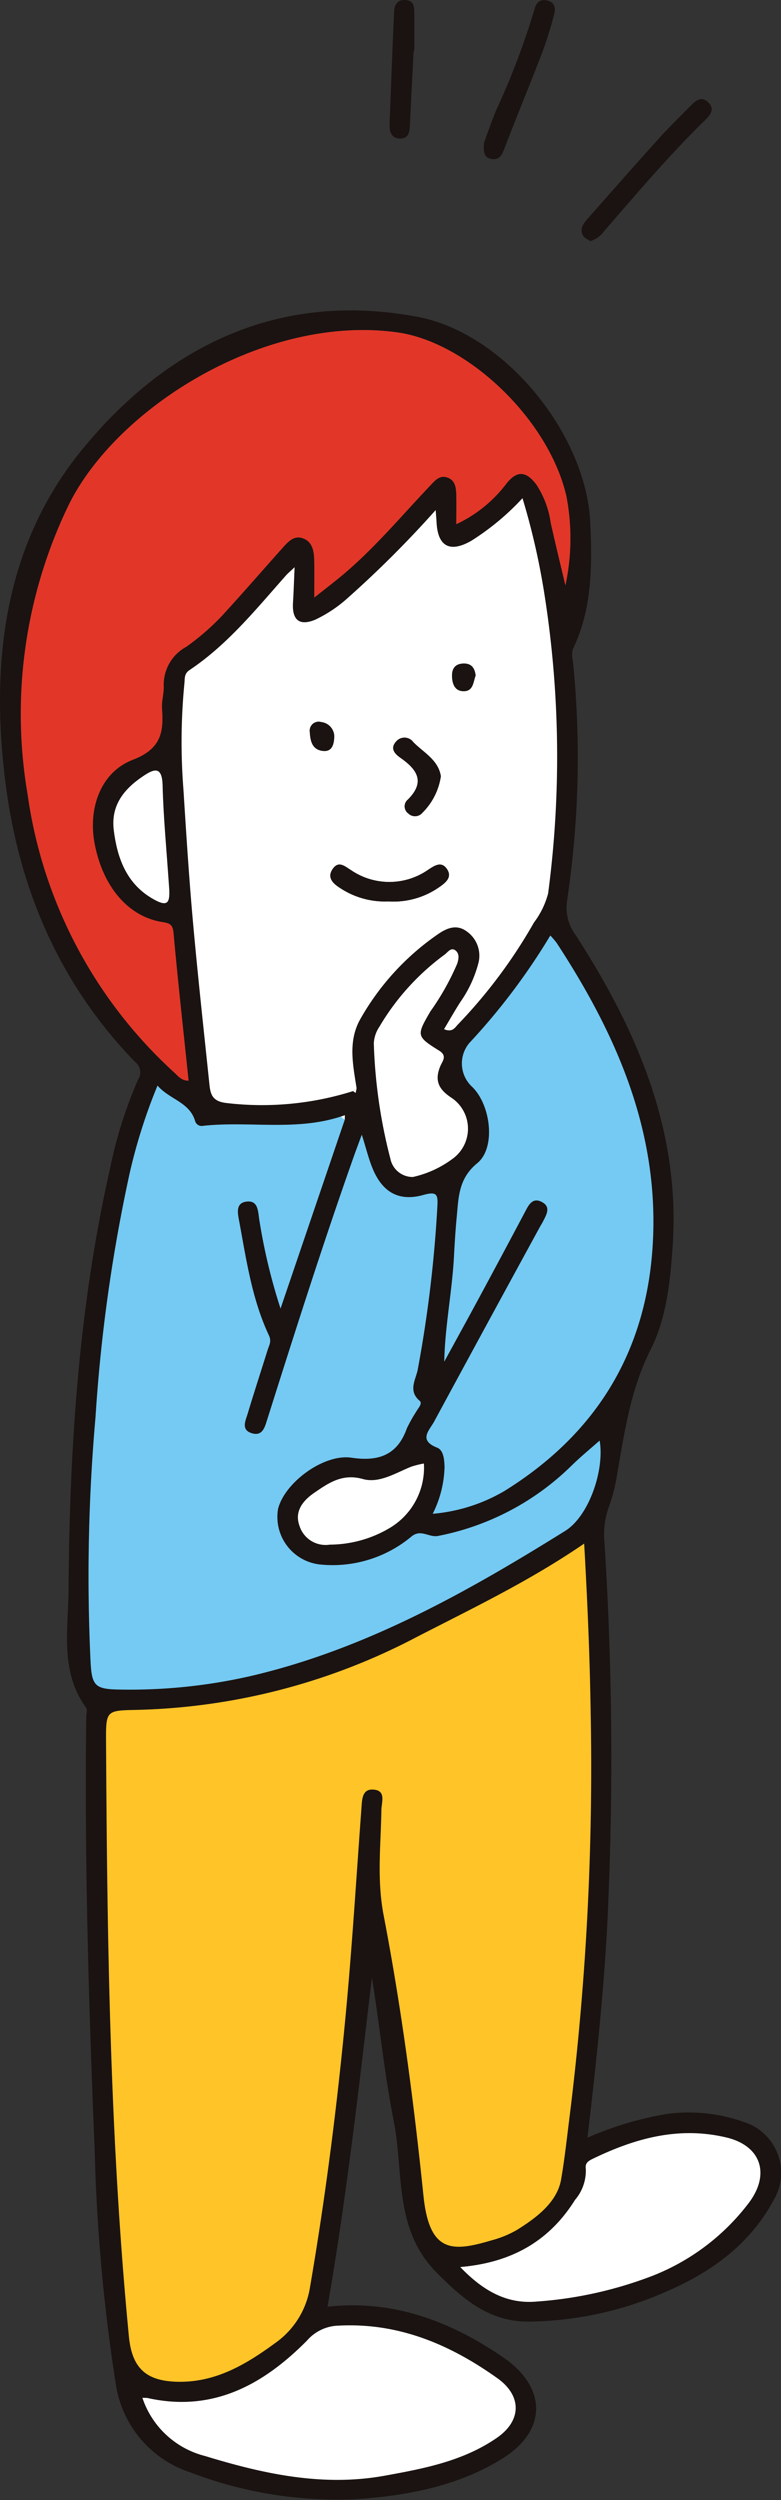 <svg xmlns="http://www.w3.org/2000/svg" xmlns:xlink="http://www.w3.org/1999/xlink" width="75" height="240" viewBox="0 0 75 240"><rect x="0" y="0" width="75" height="240" fill="#333333" stroke="none"/><defs><clipPath id="a"><rect width="75" height="240" transform="translate(0 0)" fill="none"/></clipPath></defs><g transform="translate(0 -0.005)"><g transform="translate(0 0.005)" clip-path="url(#a)"><path d="M31.449,359.147c6.27-.7,11.74,1.362,16.825,4.824,4.264,2.9,4.318,7.073-.069,9.78-4.273,2.638-9.109,3.536-14.02,3.877A39.538,39.538,0,0,1,18.3,375.061a10.568,10.568,0,0,1-7.189-8.543A172.913,172.913,0,0,1,9.1,344.4c-.566-13.94-1-27.888-.817-41.846,0-.315.127-.726-.023-.932-2.529-3.471-1.7-7.516-1.678-11.3.093-13.573.968-27.1,3.975-40.391a42.594,42.594,0,0,1,2.712-8.61,1.226,1.226,0,0,0-.26-1.634C5.729,232.187,1.814,223.065.52,212.8c-1.459-11.574-.113-22.853,7.452-32.046,8.178-9.938,18.952-15.146,32.185-12.623,8.317,1.586,16.135,11.245,16.526,19.741.191,4.146.194,8.3-1.688,12.185a2.347,2.347,0,0,0,.022,1.1,92.348,92.348,0,0,1-.564,23.028,4.416,4.416,0,0,0,.84,3.3c5.856,9.085,10.063,18.716,9.3,29.88-.233,3.405-.594,6.885-2.119,9.911-1.889,3.747-2.474,7.724-3.173,11.73a17.176,17.176,0,0,1-.809,3.288,7.808,7.808,0,0,0-.445,3.445,328.145,328.145,0,0,1,.25,37.1c-.369,6.658-1.084,13.28-1.881,20.08a32.455,32.455,0,0,1,7.534-2.266,15.876,15.876,0,0,1,7.611.8,5.121,5.121,0,0,1,2.736,7.455c-2.288,4.244-5.958,6.9-10.273,8.767a33.439,33.439,0,0,1-13.337,2.9c-3.709,0-6.229-2.155-8.749-4.694-4.136-4.168-3.154-9.605-4.125-14.536-.9-4.557-1.351-9.2-2.1-13.808-1.244,10.517-2.423,21.027-4.261,31.607M14.129,367.9l-.457-.012.154.419a8.551,8.551,0,0,0,5.869,5.17c5.619,1.719,11.314,2.964,17.245,1.889,3.769-.684,7.547-1.4,10.779-3.639,2.39-1.655,2.4-4.043.042-5.72-4.558-3.245-9.494-5.346-15.251-5.047a4.153,4.153,0,0,0-3.027,1.432c-4.214,4.256-9.079,6.927-15.355,5.507M33.907,242.445l.239.181.1-.435c-.346-2.242-.844-4.525.351-6.647a24.548,24.548,0,0,1,7.457-8.154c.87-.607,1.817-.984,2.777-.262a2.844,2.844,0,0,1,1.116,3.012,11.568,11.568,0,0,1-1.729,3.742c-.548.85-1.044,1.734-1.577,2.624.788.326,1.022-.119,1.309-.431a48.968,48.968,0,0,0,7.324-9.808,8.013,8.013,0,0,0,1.361-2.788,100.147,100.147,0,0,0-.343-28.657,68.327,68.327,0,0,0-2.117-9.29,24.34,24.34,0,0,1-4.921,4.091c-2.062,1.177-3.228.537-3.335-1.825-.013-.283-.041-.566-.082-1.126a102.415,102.415,0,0,1-8.447,8.428,12.8,12.8,0,0,1-3.123,2.088c-1.518.634-2.243.038-2.141-1.622.063-1.023.1-2.049.156-3.411-.469.442-.655.591-.81.767-2.88,3.251-5.616,6.655-9.273,9.1-.546.365-.443.837-.5,1.312a58.245,58.245,0,0,0-.091,10.146c.266,4.216.532,8.434.908,12.642.466,5.211,1.038,10.412,1.581,15.616.106,1.013.271,1.71,1.7,1.857a29.044,29.044,0,0,0,12.1-1.153m-1.184,2.45c-4.336,1.409-8.833.41-13.232.888a.651.651,0,0,1-.749-.444c-.525-1.834-2.441-2.072-3.614-3.418a52.482,52.482,0,0,0-2.678,8.43,155.883,155.883,0,0,0-3.273,23.37A174.012,174.012,0,0,0,8.7,297.179c.119,2.365.426,2.685,2.77,2.719a52.046,52.046,0,0,0,12.544-1.284c11.03-2.559,20.762-8.027,30.261-13.945,2.316-1.443,3.8-5.892,3.313-8.673-.828.736-1.8,1.531-2.691,2.4a25.1,25.1,0,0,1-12.813,6.745c-.9.185-1.663-.728-2.608.095a11.826,11.826,0,0,1-8.789,2.641,4.594,4.594,0,0,1-3.976-5.343c.66-2.561,4.425-5.3,7.047-4.906,2.55.38,4.4-.21,5.321-2.818A14.273,14.273,0,0,1,40,273.177c.163-.318.609-.741.3-1.008-1.136-.966-.35-2.059-.177-3A121.783,121.783,0,0,0,42,253.605c.062-1.154.047-1.579-1.329-1.192-2.307.649-3.884-.212-4.839-2.428-.409-.948-.645-1.972-1.084-3.353-.33.9-.562,1.509-.78,2.126-2.95,8.343-5.629,16.777-8.3,25.213-.227.716-.44,1.625-1.463,1.325-1.084-.317-.623-1.2-.417-1.884.617-2.043,1.277-4.073,1.915-6.11.142-.455.4-.821.124-1.408-1.616-3.442-2.155-7.183-2.839-10.878-.144-.777-.43-1.866.746-1.968,1.107-.1,1.041,1.006,1.18,1.8a55.286,55.286,0,0,0,2.031,8.472c2.123-6.241,4.143-12.18,6.162-18.118l.01-.444-.394.135M56.1,285.881c-5.285,3.62-10.724,6.208-16.074,8.963a60.746,60.746,0,0,1-26.888,7c-2.931.059-2.965.048-2.949,3.027.1,19.058.364,38.111,2.191,57.1.292,3.037,1.623,4.3,4.653,4.371,3.677.086,6.608-1.669,9.432-3.741a8.08,8.08,0,0,0,3.3-5.289c1.494-8.693,2.609-17.442,3.437-26.221.622-6.592,1.021-13.2,1.51-19.808.062-.833.05-1.869,1.155-1.789,1.244.09.773,1.211.763,1.962-.049,3.372-.452,6.634.219,10.124,1.709,8.893,2.9,17.908,3.823,26.923.57,5.548,2.823,5.364,6.573,4.252a9.82,9.82,0,0,0,2.419-1c1.894-1.186,3.851-2.662,4.226-4.85.356-2.074.581-4.221.851-6.337a271.439,271.439,0,0,0,1.983-38.521c-.079-5.288-.307-10.564-.623-16.174M30.181,195.065c1.007-.8,1.7-1.33,2.372-1.881,3.238-2.642,5.9-5.861,8.763-8.874.439-.461.872-1,1.59-.783.8.247.889.982.907,1.69.021.857.005,1.715.005,2.807a12.868,12.868,0,0,0,4.818-3.9c1.058-1.342,1.932-1.133,2.857.076a8.931,8.931,0,0,1,1.388,3.669c.448,2.016.94,4.022,1.414,6.033a21.374,21.374,0,0,0,.091-8.589c-1.7-7.356-9.481-14.768-16.247-15.706-12.8-1.775-27.162,7.378-31.64,16.772a46.029,46.029,0,0,0-3.844,27.605A44.43,44.43,0,0,0,16.726,240.66c.371.34.716.809,1.383.787-.5-4.775-1.018-9.473-1.447-14.18-.075-.829-.371-.932-1.086-1.046-3.251-.519-5.677-3.365-6.479-7.465-.667-3.408.537-6.911,3.662-8.114,2.657-1.023,2.978-2.59,2.8-4.881-.058-.745.2-1.512.16-2.26a4.141,4.141,0,0,1,2.161-3.7,22.754,22.754,0,0,0,3.677-3.241c1.87-2.047,3.688-4.142,5.536-6.209.551-.617,1.142-1.329,2.073-.938.862.363.989,1.244,1.008,2.084.024,1.063.006,2.127.006,3.572M42.659,268.41c1.138-2.084,2.284-4.164,3.411-6.254q2.191-4.063,4.353-8.142c.338-.637.694-1.355,1.535-.961,1,.469.518,1.242.172,1.923-.085.168-.19.325-.281.491q-5.086,9.349-10.163,18.7c-.461.853-1.541,1.784.289,2.506.608.24.69,1.127.709,1.853a10.579,10.579,0,0,1-1.135,4.495,16.348,16.348,0,0,0,6.86-2.174c8.787-5.448,13.665-13.315,14.268-23.714.627-10.819-3.49-20.14-9.236-28.926a8.83,8.83,0,0,0-.6-.7,61.719,61.719,0,0,1-7.778,10.32A3.048,3.048,0,0,0,45.3,242c1.826,1.716,2.352,5.879.527,7.37-1.8,1.47-1.787,3.262-1.968,5.146-.12,1.255-.2,2.514-.264,3.773-.177,3.393-.868,6.722-.935,10.12M44.2,355.338c2.178,2.268,4.452,3.576,7.356,3.311a38.344,38.344,0,0,0,10.438-2.221A21.4,21.4,0,0,0,72,349.056c1.984-2.755,1-5.374-2.22-6.149-4.579-1.1-8.8.066-12.9,2.061-.455.221-.705.436-.623.978a4.31,4.31,0,0,1-1.039,2.949c-2.474,3.958-6.1,6.025-11.024,6.443M39.643,250.691a9.984,9.984,0,0,0,3.79-1.727,3.568,3.568,0,0,0-.031-5.846c-1.293-.832-1.712-1.693-1.1-3.114.184-.429.669-.945-.122-1.436-2.217-1.379-2.193-1.464-.85-3.773a24.517,24.517,0,0,0,2.573-4.577c.148-.455.224-.928-.12-1.238-.453-.407-.777.136-1.08.359a23.206,23.206,0,0,0-6.279,6.945,3.118,3.118,0,0,0-.526,1.578,49.955,49.955,0,0,0,1.6,11.108,2.176,2.176,0,0,0,2.146,1.72M40.706,278.2a9.442,9.442,0,0,0-1.205.3c-1.511.608-3.089,1.632-4.653,1.19-1.977-.559-3.31.392-4.649,1.308-.987.675-1.962,1.7-1.445,3.159a2.62,2.62,0,0,0,2.914,1.829,11.335,11.335,0,0,0,5.727-1.58,6.729,6.729,0,0,0,3.312-6.206M16.255,223.125c-.26-3.856-.564-6.937-.64-10.023-.048-1.927-.862-1.566-1.9-.868-1.822,1.228-3.081,2.8-2.786,5.178.329,2.652,1.211,5.057,3.616,6.5,1.477.886,1.771.56,1.71-.786" transform="translate(0 -137.701)" fill="#1a1311"/><path d="M315.6,67.108c-.2-.148-.541-.272-.675-.51-.381-.675.044-1.2.466-1.675,2.243-2.54,4.477-5.088,6.747-7.6,1.009-1.118,2.088-2.171,3.146-3.244.459-.466.994-.9,1.615-.325.721.663.251,1.238-.272,1.75-3.459,3.383-6.585,7.07-9.748,10.724a2.351,2.351,0,0,1-1.278.883" transform="translate(-258.926 -43.964)" fill="#1a1311"/><path d="M261.859,13.782c.334-.9.719-2.024,1.172-3.124A72.737,72.737,0,0,0,266.7,1c.176-.693.528-.99,1.187-.874.735.129.87.731.717,1.306A37.124,37.124,0,0,1,267.423,5.2c-1.192,3.1-2.47,6.167-3.653,9.27-.243.637-.541,1-1.206.875-.738-.133-.77-.719-.705-1.561" transform="translate(-215.379 -0.087)" fill="#1a1311"/><path d="M213.158,4.878c-.119,2.327-.246,4.653-.352,6.98-.033.729-.06,1.5-1.032,1.445-.782-.047-.954-.707-.927-1.393.138-3.587.27-7.173.429-10.759.03-.7.329-1.23,1.165-1.136.787.089.777.7.781,1.271.009,1.2,0,2.393,0,3.589l-.066,0" transform="translate(-173.434 -0.005)" fill="#1a1311"/><path d="M103.312,832.923c.317,5.611.544,10.886.623,16.174a271.437,271.437,0,0,1-1.983,38.521c-.27,2.116-.495,4.263-.851,6.337-.375,2.188-2.332,3.664-4.226,4.85a9.82,9.82,0,0,1-2.419,1c-3.75,1.113-6,1.3-6.573-4.252-.926-9.015-2.114-18.03-3.823-26.923-.671-3.491-.268-6.753-.219-10.124.011-.751.481-1.872-.763-1.962-1.105-.08-1.093.956-1.155,1.789-.489,6.6-.889,13.216-1.51,19.808-.828,8.779-1.943,17.527-3.437,26.221a8.081,8.081,0,0,1-3.3,5.289c-2.823,2.072-5.754,3.827-9.432,3.741-3.03-.071-4.36-1.334-4.653-4.371-1.828-18.993-2.087-38.045-2.191-57.1-.016-2.979.018-2.967,2.949-3.027a60.748,60.748,0,0,0,26.888-7c5.35-2.756,10.789-5.343,16.074-8.963" transform="translate(-47.215 -684.743)" fill="#ffc427"/><path d="M72.5,589.107l-6.163,18.118a55.285,55.285,0,0,1-2.031-8.472c-.14-.8-.074-1.9-1.18-1.8-1.176.1-.889,1.191-.746,1.968.684,3.695,1.224,7.436,2.839,10.878.276.587.018.953-.124,1.407-.638,2.037-1.3,4.067-1.915,6.11-.207.685-.667,1.567.417,1.884,1.023.3,1.236-.609,1.463-1.325,2.67-8.436,5.348-16.87,8.3-25.213.218-.617.45-1.228.78-2.126.439,1.382.675,2.405,1.084,3.354.955,2.216,2.532,3.077,4.839,2.428,1.375-.387,1.391.038,1.329,1.192a121.777,121.777,0,0,1-1.88,15.568c-.173.937-.959,2.03.177,3,.314.267-.132.69-.3,1.008a14.28,14.28,0,0,0-.922,1.639c-.918,2.608-2.771,3.2-5.321,2.818-2.623-.39-6.388,2.344-7.047,4.906a4.594,4.594,0,0,0,3.976,5.343,11.826,11.826,0,0,0,8.789-2.642c.945-.823,1.707.09,2.608-.095A25.1,25.1,0,0,0,94.289,622.3c.894-.874,1.864-1.669,2.691-2.4.483,2.781-1,7.23-3.313,8.673-9.5,5.918-19.231,11.386-30.261,13.945A52.064,52.064,0,0,1,50.862,643.8c-2.343-.035-2.651-.354-2.77-2.719a174.009,174.009,0,0,1,.481-23.457,155.889,155.889,0,0,1,3.273-23.371,52.479,52.479,0,0,1,2.678-8.43c1.173,1.346,3.089,1.584,3.614,3.418a.651.651,0,0,0,.749.444c4.4-.477,8.9.522,13.232-.888l.384.309" transform="translate(-39.397 -481.604)" fill="#74caf3"/><path d="M114.746,325.775a29.046,29.046,0,0,1-12.1,1.152c-1.434-.147-1.6-.843-1.7-1.857-.542-5.2-1.115-10.4-1.581-15.616-.376-4.207-.642-8.425-.908-12.642a58.263,58.263,0,0,1,.091-10.146c.053-.475-.049-.947.5-1.312,3.657-2.448,6.392-5.852,9.273-9.1.156-.175.341-.324.81-.767-.061,1.362-.093,2.387-.156,3.411-.1,1.66.623,2.256,2.141,1.623a12.807,12.807,0,0,0,3.124-2.088A102.471,102.471,0,0,0,122.677,270c.041.56.069.843.082,1.126.107,2.362,1.273,3,3.335,1.825a24.338,24.338,0,0,0,4.921-4.092,68.326,68.326,0,0,1,2.117,9.29,100.14,100.14,0,0,1,.343,28.657,8.013,8.013,0,0,1-1.36,2.788,48.971,48.971,0,0,1-7.324,9.809c-.287.312-.52.757-1.309.431.532-.89,1.029-1.774,1.577-2.625a11.571,11.571,0,0,0,1.729-3.742,2.844,2.844,0,0,0-1.116-3.013c-.961-.722-1.907-.345-2.778.262a24.545,24.545,0,0,0-7.457,8.154c-1.2,2.122-.7,4.405-.351,6.647l-.339.254m3.375-18.205a7.671,7.671,0,0,0,4.973-1.424c.6-.423,1.18-.936.664-1.69-.531-.775-1.166-.335-1.784.062a6.524,6.524,0,0,1-7.426.048c-.607-.373-1.188-.937-1.758-.115-.6.865.088,1.44.719,1.838a7.779,7.779,0,0,0,4.613,1.281m5.054-12.02c-.248-1.575-1.654-2.262-2.639-3.266a1.052,1.052,0,0,0-1.657-.067c-.621.681-.1,1.2.411,1.561,1.6,1.12,2.425,2.31.712,4.017a.839.839,0,0,0,.042,1.326.924.924,0,0,0,1.358-.062,6.212,6.212,0,0,0,1.774-3.51m-10.244-3.678a1.408,1.408,0,0,0-1.247-1.52.861.861,0,0,0-1.1.945c.05.813.194,1.685,1.224,1.821.806.106,1.077-.449,1.119-1.246m13.584-5.987c-.087-.732-.416-1.183-1.2-1.149s-1.092.507-1.067,1.241c.025.76.3,1.431,1.148,1.412.9-.02.887-.894,1.116-1.5" transform="translate(-80.84 -221.031)" fill="#fff"/><path d="M39.562,203.777c0-1.445.018-2.51-.006-3.573-.019-.841-.147-1.721-1.008-2.084-.93-.392-1.521.321-2.073.938-1.848,2.068-3.666,4.162-5.536,6.209a22.765,22.765,0,0,1-3.677,3.241,4.141,4.141,0,0,0-2.161,3.7c.042.748-.218,1.516-.16,2.26.178,2.292-.142,3.858-2.8,4.881-3.125,1.2-4.329,4.706-3.662,8.114.8,4.1,3.227,6.946,6.479,7.465.714.114,1.01.217,1.086,1.046.428,4.707.95,9.4,1.447,14.18-.667.022-1.011-.447-1.383-.787A44.43,44.43,0,0,1,12.036,222.7,46.031,46.031,0,0,1,15.88,195.09c4.478-9.395,18.845-18.547,31.64-16.772,6.765.939,14.551,8.351,16.247,15.706a21.378,21.378,0,0,1-.09,8.589c-.474-2.011-.966-4.017-1.414-6.033a8.932,8.932,0,0,0-1.388-3.669c-.925-1.209-1.8-1.418-2.857-.076a12.869,12.869,0,0,1-4.818,3.9c0-1.092.016-1.95,0-2.807-.018-.708-.1-1.443-.907-1.69-.718-.22-1.152.322-1.59.783-2.865,3.013-5.525,6.232-8.763,8.874-.675.551-1.365,1.083-2.373,1.881" transform="translate(-9.381 -146.412)" fill="#e23728"/><path d="M232.5,545.726c.068-3.4.758-6.728.935-10.12.066-1.259.144-2.519.264-3.773.18-1.883.168-3.675,1.968-5.146,1.825-1.491,1.3-5.655-.527-7.37a3.049,3.049,0,0,1-.232-4.169,61.711,61.711,0,0,0,7.778-10.32,8.774,8.774,0,0,1,.6.7c5.746,8.785,9.863,18.106,9.236,28.925-.6,10.4-5.481,18.266-14.268,23.714a16.349,16.349,0,0,1-6.86,2.174,10.587,10.587,0,0,0,1.135-4.495c-.02-.727-.1-1.613-.71-1.853-1.83-.722-.751-1.653-.289-2.506q5.062-9.363,10.164-18.7c.09-.165.2-.323.281-.491.346-.681.826-1.454-.172-1.923-.841-.395-1.2.323-1.535.961q-2.162,4.079-4.354,8.142c-1.127,2.09-2.273,4.169-3.41,6.254" transform="translate(-189.837 -415.017)" fill="#74caf3"/><path d="M78.23,1261.762c6.277,1.42,11.141-1.25,15.355-5.507a4.152,4.152,0,0,1,3.027-1.432c5.757-.3,10.693,1.8,15.251,5.046,2.356,1.677,2.348,4.065-.042,5.72-3.232,2.238-7.01,2.956-10.779,3.639-5.93,1.076-11.626-.17-17.245-1.889a8.553,8.553,0,0,1-5.87-5.17l.3-.408" transform="translate(-64.101 -1031.561)" fill="#fff"/><path d="M249.09,1163.933c4.923-.418,8.55-2.485,11.024-6.443a4.31,4.31,0,0,0,1.039-2.949c-.083-.542.168-.756.623-.978,4.1-1.994,8.317-3.163,12.9-2.061,3.219.775,4.2,3.393,2.22,6.149a21.4,21.4,0,0,1-10.008,7.372,38.352,38.352,0,0,1-10.438,2.221c-2.9.265-5.178-1.044-7.356-3.311" transform="translate(-204.895 -946.297)" fill="#fff"/><path d="M206.054,534.114a2.175,2.175,0,0,1-2.146-1.72,49.945,49.945,0,0,1-1.6-11.108,3.117,3.117,0,0,1,.526-1.578,23.2,23.2,0,0,1,6.279-6.945c.3-.223.627-.766,1.08-.359.345.309.269.782.12,1.238a24.543,24.543,0,0,1-2.573,4.577c-1.343,2.309-1.367,2.393.85,3.773.79.492.306,1.007.122,1.437-.609,1.421-.19,2.281,1.1,3.114a3.568,3.568,0,0,1,.031,5.846,9.981,9.981,0,0,1-3.79,1.727" transform="translate(-166.41 -421.124)" fill="#fff"/><path d="M173.346,789.737a6.728,6.728,0,0,1-3.312,6.206,11.335,11.335,0,0,1-5.727,1.581,2.62,2.62,0,0,1-2.914-1.829c-.518-1.459.458-2.484,1.445-3.159,1.34-.916,2.672-1.867,4.649-1.308,1.563.442,3.142-.582,4.653-1.19a9.442,9.442,0,0,1,1.205-.3" transform="translate(-132.64 -649.24)" fill="#fff"/><path d="M66.725,427.257c.061,1.347-.233,1.672-1.71.786-2.405-1.443-3.287-3.847-3.616-6.5-.3-2.376.964-3.95,2.786-5.178,1.036-.7,1.851-1.059,1.9.868.076,3.086.38,6.167.64,10.023" transform="translate(-50.471 -341.833)" fill="#fff"/><path d="M191.439,587.341l-.1.435-.239-.181.339-.254" transform="translate(-157.194 -482.851)" fill="#fff"/><path d="M184.426,601.919l.394-.135c0,.148-.007.3-.01.444l-.384-.309" transform="translate(-151.704 -494.724)" fill="#fff"/><path d="M77.213,1294.311l-.154-.419.457.012-.3.408" transform="translate(-63.387 -1063.703)" fill="#fff"/><path d="M184.336,470.068a7.78,7.78,0,0,1-4.613-1.281c-.631-.4-1.318-.973-.719-1.838.57-.822,1.151-.258,1.758.114a6.524,6.524,0,0,0,7.426-.047c.618-.4,1.253-.837,1.784-.062.516.754-.062,1.267-.664,1.69a7.671,7.671,0,0,1-4.973,1.424" transform="translate(-147.054 -383.529)" fill="#1a1311"/><path d="M217.375,401.74a6.214,6.214,0,0,1-1.774,3.511.925.925,0,0,1-1.358.062.839.839,0,0,1-.042-1.326c1.714-1.707.887-2.9-.712-4.017-.513-.359-1.032-.88-.411-1.561a1.052,1.052,0,0,1,1.657.067c.985,1,2.391,1.691,2.639,3.266" transform="translate(-175.039 -327.221)" fill="#1a1311"/><path d="M170,391.094c-.042.8-.313,1.352-1.119,1.246-1.03-.136-1.174-1.008-1.224-1.821a.861.861,0,0,1,1.1-.945,1.408,1.408,0,0,1,1.247,1.52" transform="translate(-137.907 -320.252)" fill="#1a1311"/><path d="M246.926,359.235c-.229.61-.215,1.485-1.116,1.5-.851.019-1.123-.653-1.148-1.412-.025-.734.278-1.207,1.067-1.241s1.111.417,1.2,1.149" transform="translate(-201.251 -294.38)" fill="#1a1311"/></g></g></svg>